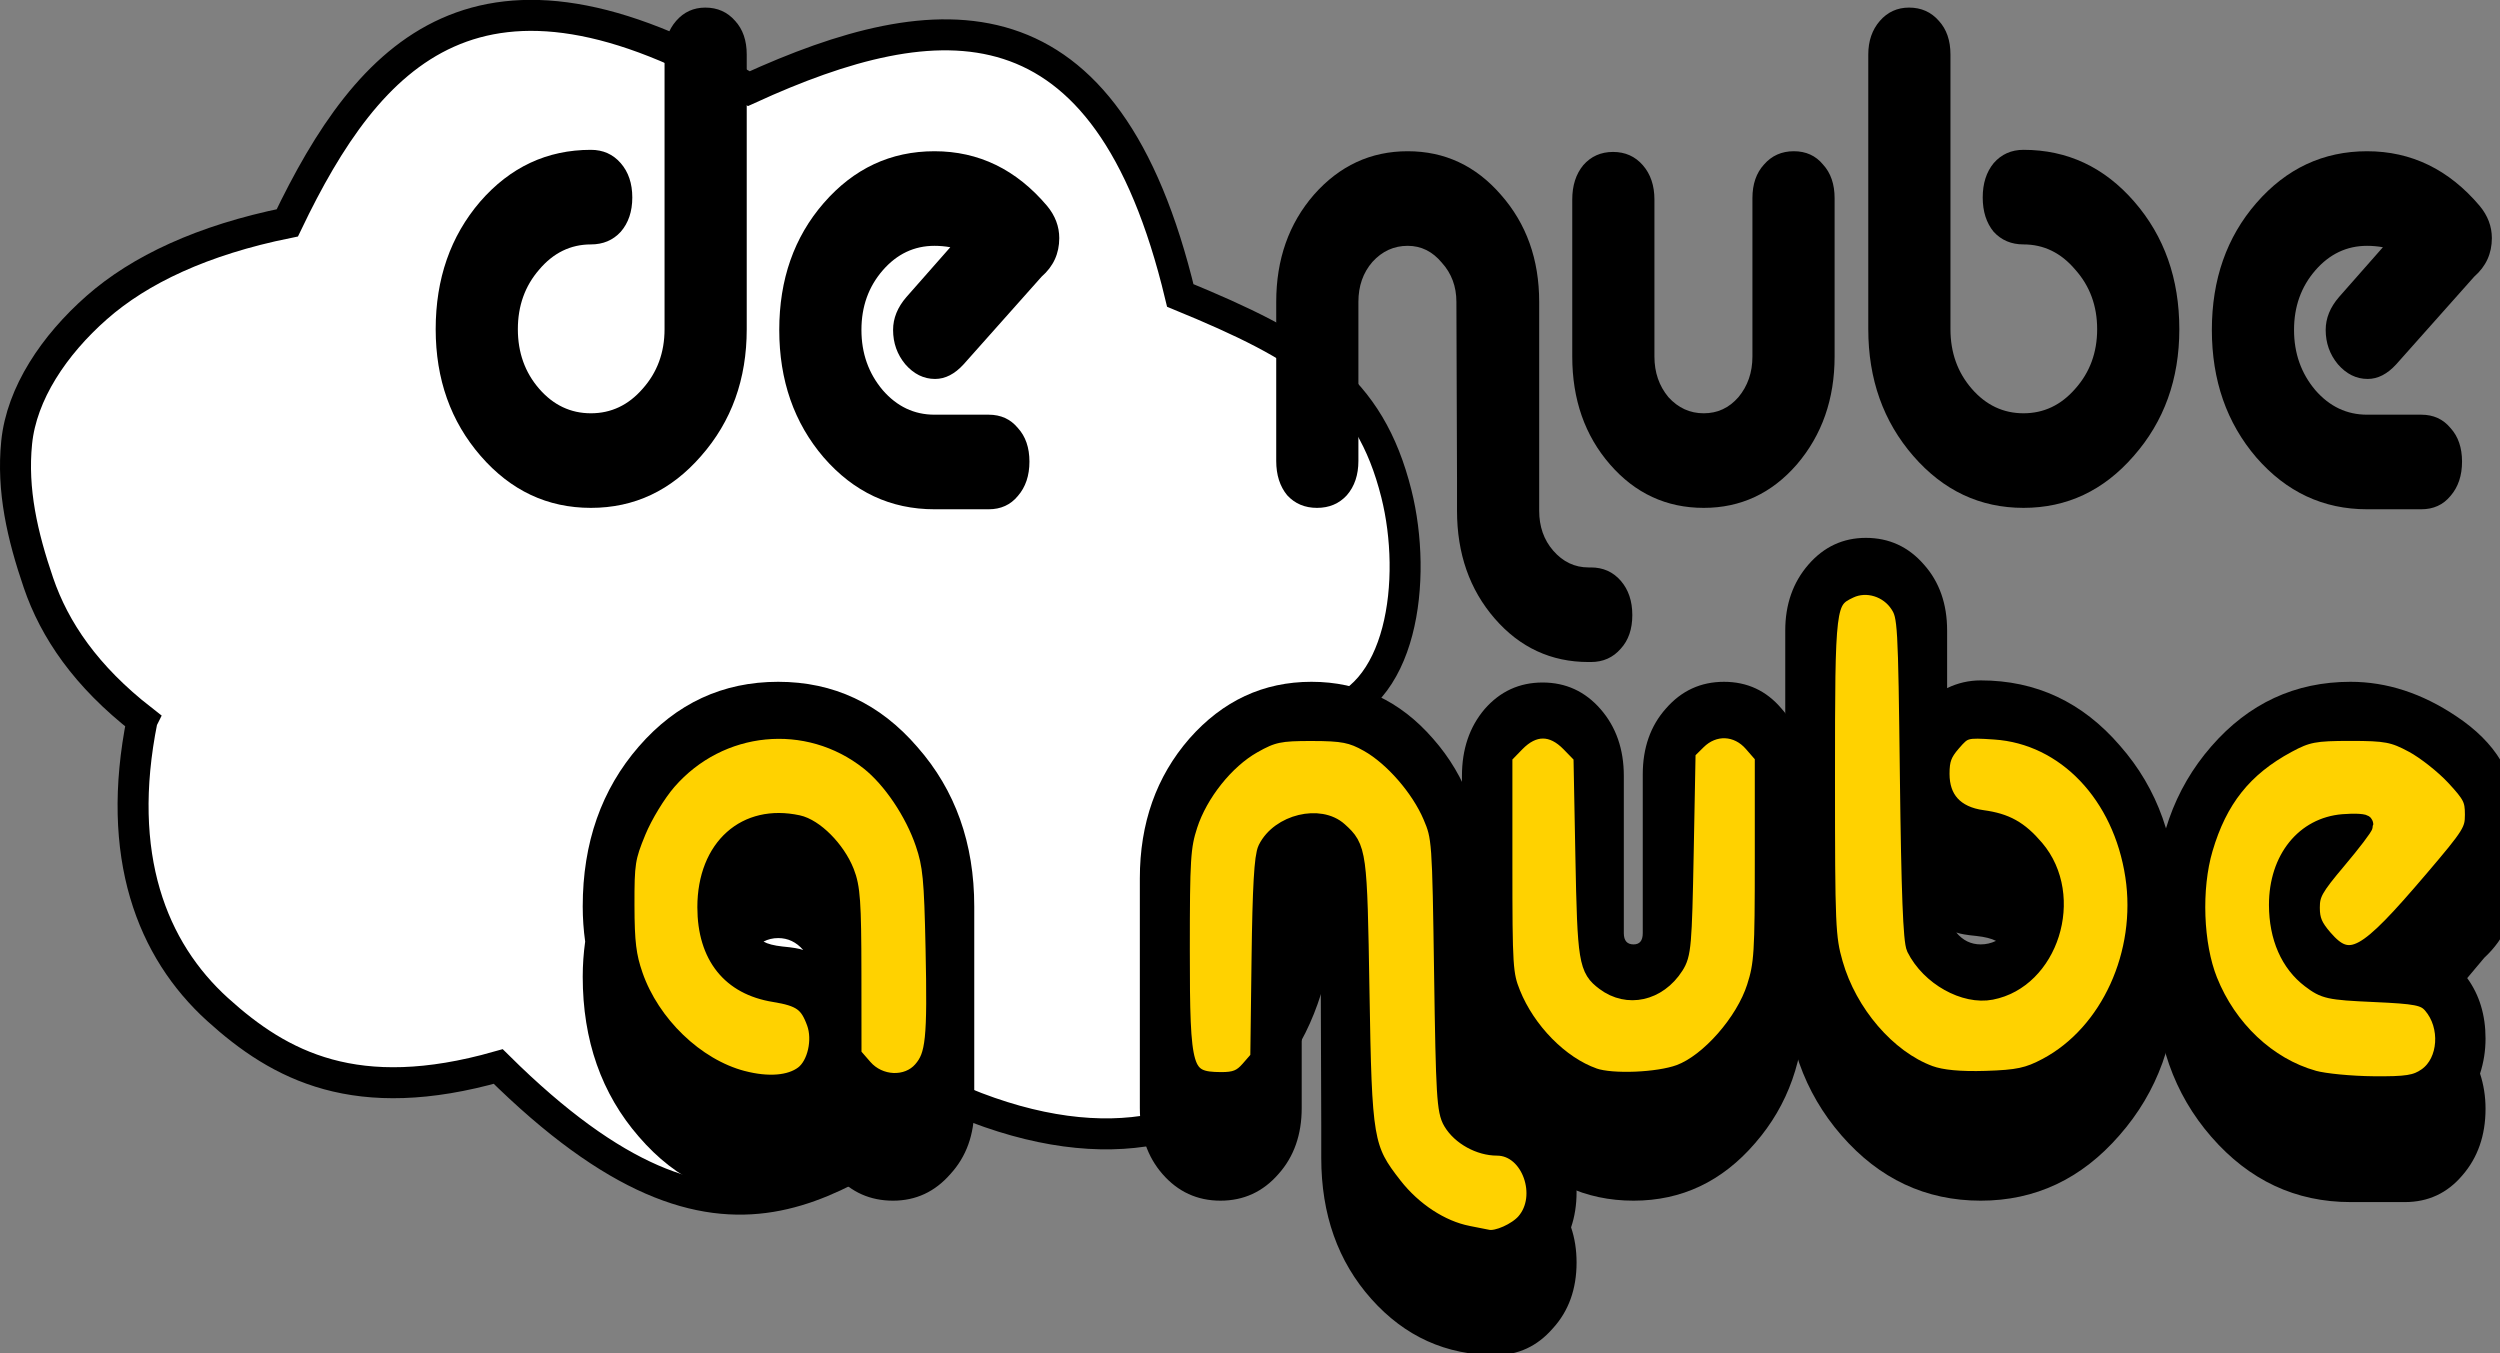 <?xml version="1.0" encoding="UTF-8" standalone="no"?>
<!-- Created with Inkscape (http://www.inkscape.org/) -->

<svg
   xmlns:dc="http://purl.org/dc/elements/1.1/"
   xmlns:cc="http://creativecommons.org/ns#"
   xmlns:rdf="http://www.w3.org/1999/02/22-rdf-syntax-ns#"
   xmlns:svg="http://www.w3.org/2000/svg"
   xmlns="http://www.w3.org/2000/svg"
   xmlns:sodipodi="http://sodipodi.sourceforge.net/DTD/sodipodi-0.dtd"
   xmlns:inkscape="http://www.inkscape.org/namespaces/inkscape"
   width="416.308mm"
   height="225.34mm"
   viewBox="0 0 416.308 225.34"
   version="1.1"
   id="svg1556"
   inkscape:version="0.92.5 (2060ec1f9f, 2020-04-08)"
   sodipodi:docname="logo_club.svg">
  <rect x="0" y="0" width="416.308" height="225.34" fill="#808080" stroke="none"/>
  <defs
     id="defs1550">
    <marker
       inkscape:stockid="Arrow2Mend"
       orient="auto"
       refY="0"
       refX="0"
       id="marker920"
       style="overflow:visible"
       inkscape:isstock="true">
      <path
         inkscape:connector-curvature="0"
         id="path918"
         style="fill:#22326d;fill-opacity:1;fill-rule:evenodd;stroke:#22326d;stroke-width:0.625;stroke-linejoin:round;stroke-opacity:1"
         d="M 8.719,4.034 -2.207,0.016 8.719,-4.002 c -1.745,2.372 -1.735,5.617 -6e-7,8.035 z"
         transform="scale(-0.6)" />
    </marker>
    <marker
       inkscape:isstock="true"
       style="overflow:visible"
       id="marker1177"
       refX="0"
       refY="0"
       orient="auto"
       inkscape:stockid="Arrow2Mend">
      <path
         transform="scale(-0.6)"
         d="M 8.719,4.034 -2.207,0.016 8.719,-4.002 c -1.745,2.372 -1.735,5.617 -6e-7,8.035 z"
         style="fill:#377eb8;fill-opacity:1;fill-rule:evenodd;stroke:#377eb8;stroke-width:0.625;stroke-linejoin:round;stroke-opacity:1"
         id="path1175"
         inkscape:connector-curvature="0" />
    </marker>
    <marker
       inkscape:isstock="true"
       style="overflow:visible"
       id="marker1297"
       refX="0"
       refY="0"
       orient="auto"
       inkscape:stockid="Arrow2Mend">
      <path
         transform="scale(-0.6)"
         d="M 8.719,4.034 -2.207,0.016 8.719,-4.002 c -1.745,2.372 -1.735,5.617 -6e-7,8.035 z"
         style="fill:#377eb8;fill-opacity:1;fill-rule:evenodd;stroke:#377eb8;stroke-width:0.625;stroke-linejoin:round;stroke-opacity:1"
         id="path1295"
         inkscape:connector-curvature="0" />
    </marker>
    <marker
       inkscape:stockid="Arrow2Mend"
       orient="auto"
       refY="0"
       refX="0"
       id="marker3367"
       style="overflow:visible"
       inkscape:isstock="true">
      <path
         id="path3131"
         style="fill:#377eb8;fill-opacity:1;fill-rule:evenodd;stroke:#377eb8;stroke-width:0.625;stroke-linejoin:round;stroke-opacity:1"
         d="M 8.719,4.034 -2.207,0.016 8.719,-4.002 c -1.745,2.372 -1.735,5.617 -6e-7,8.035 z"
         transform="scale(-0.6)"
         inkscape:connector-curvature="0" />
    </marker>
  </defs>
  <sodipodi:namedview
     id="base"
     pagecolor="#ffffff"
     bordercolor="#666666"
     borderopacity="1.0"
     inkscape:pageopacity="0.0"
     inkscape:pageshadow="2"
     inkscape:zoom="0.35"
     inkscape:cx="-266.14596"
     inkscape:cy="574.09785"
     inkscape:document-units="mm"
     inkscape:current-layer="layer1"
     showgrid="false"
     inkscape:window-width="3072"
     inkscape:window-height="1654"
     inkscape:window-x="3648"
     inkscape:window-y="0"
     inkscape:window-maximized="1"
     fit-margin-top="0"
     fit-margin-left="0"
     fit-margin-right="0"
     fit-margin-bottom="0" />
  <g
     inkscape:label="Layer 1"
     inkscape:groupmode="layer"
     id="layer1"
     transform="translate(55.448,-75.39)">
    <g
       id="g2794">
      <path
         sodipodi:nodetypes="cssscccscsccsc"
         inkscape:connector-curvature="0"
         id="path1085"
         d="m -31.778,195.289 c -9.359,-7.292 -14.582,-14.991 -17.267,-22.849 -2.684,-7.858 -4.426,-15.421 -3.629,-23.353 0.821,-8.169 6.221,-16.224 13.351,-22.497 7.131,-6.274 17.589,-11.222 31.719,-14.089 C 6.02,84.058 24.374,63.893 69.255,90.151 100.81,75.718 128.819,73.361 141.096,124.589 c 20.954,8.618 31.488,15.066 35.988,33.028 3.535,14.109 1.115,34.653 -12.725,36.988 1.4,19.567 2.346,41.942 -7.116,55.686 -9.319,13.536 -28.054,18.731 -52.409,8.629 -21.01,11.231 -38.332,32.698 -77.315,-5.93 -23.635,6.715 -36.357,-0.095 -46.728,-9.494 -10.942,-9.916 -17.118,-25.578 -12.569,-48.207 z"
         style="fill:#ffffff;fill-opacity:1;stroke:#000000;stroke-width:5.16;stroke-linecap:butt;stroke-linejoin:miter;stroke-miterlimit:4;stroke-dasharray:none;stroke-opacity:1" />
      <g
         id="g1231"
         transform="matrix(0.135,0,0,0.135,-460.122,195.448)">
        <g
           id="g1202"
           style="font-style:normal;font-variant:normal;font-weight:normal;font-stretch:normal;font-size:40px;line-height:1.25;font-family:Alba;-inkscape-font-specification:Alba;letter-spacing:0px;word-spacing:0px;fill:#000000;fill-opacity:1;stroke:none"
           transform="matrix(18.771,0,0,21.607,5153.602,1602.843)"
           aria-label="de nube">
          <path
             inkscape:connector-curvature="0"
             id="path1190"
             style="font-style:normal;font-variant:normal;font-weight:normal;font-stretch:normal;font-family:Alba;-inkscape-font-specification:Alba"
             d="m -76.029,-101.387 q -2,0 -3.4,1.44 -1.4,1.4 -1.4,3.4 0,2 1.4,3.4 1.4,1.4 3.4,1.4 2,0 3.4,-1.4 1.44,-1.4 1.44,-3.4 v -15.68 q 0,-1.16 0.76,-1.92 0.76,-0.76 1.92,-0.76 1.2,0 1.96,0.76 0.76,0.72 0.76,1.92 v 15.68 q 0,4.28 -3,7.24 -2.96,2.96 -7.24,2.96 -4.28,0 -7.24,-2.96 -2.96,-2.96 -2.96,-7.24 0,-4.32 2.92,-7.28 2.96,-2.96 7.28,-2.96 1.2,0 1.96,0.76 0.76,0.76 0.76,1.96 0,1.2 -0.76,1.96 -0.76,0.72 -1.96,0.72 z" />
          <path
             inkscape:connector-curvature="0"
             id="path1192"
             style="font-style:normal;font-variant:normal;font-weight:normal;font-stretch:normal;font-family:Alba;-inkscape-font-specification:Alba"
             d="m -46.411,-99.547 -5.12,5 q -0.88,0.84 -1.88,0.84 -1.12,0 -1.96,-0.84 -0.8,-0.84 -0.8,-1.96 0,-1 0.88,-1.88 l 2.88,-2.84 q -0.52,-0.08 -1.04,-0.08 -2,0 -3.4,1.4 -1.4,1.4 -1.4,3.4 0,2 1.4,3.44 1.4,1.4 3.4,1.4 h 3.56 q 1.2,0 1.92,0.76 0.76,0.72 0.76,1.92 0,1.2 -0.76,1.96 -0.72,0.76 -1.92,0.76 h -3.56 q -4.32,0 -7.28,-2.96 -2.92,-2.96 -2.92,-7.28 0,-4.32 2.92,-7.24 2.96,-2.96 7.28,-2.96 4.36,0 7.4,3.12 0.8,0.84 0.8,1.84 0,1.32 -1.16,2.2 z" />
          <path
             inkscape:connector-curvature="0"
             id="path1194"
             style="font-style:normal;font-variant:normal;font-weight:normal;font-stretch:normal;font-family:Alba;-inkscape-font-specification:Alba"
             d="m -10.314,-77.547 h -0.16 q -3.68,0 -6.16,-2.48 -2.48,-2.48 -2.48,-6.16 v -1.88 l -0.04,-10.04 q 0,-1.32 -0.96,-2.24 -0.92,-0.96 -2.24,-0.96 -1.36,0 -2.32,0.92 -0.92,0.92 -0.92,2.28 v 9.08 q 0,1.2 -0.76,1.96 -0.76,0.72 -1.96,0.72 -1.2,0 -1.96,-0.72 -0.72,-0.76 -0.72,-1.96 v -9.08 q 0,-3.64 2.48,-6.12 2.52,-2.48 6.16,-2.48 3.64,0 6.12,2.48 2.52,2.48 2.52,6.12 v 11.92 q 0,1.36 0.92,2.28 0.96,0.96 2.32,0.96 h 0.16 q 1.2,0 1.96,0.76 0.76,0.76 0.76,1.96 0,1.2 -0.76,1.92 -0.76,0.76 -1.96,0.76 z" />
          <path
             inkscape:connector-curvature="0"
             id="path1196"
             style="font-style:normal;font-variant:normal;font-weight:normal;font-stretch:normal;font-family:Alba;-inkscape-font-specification:Alba"
             d="m -6.141,-103.947 v 8.96 q 0,1.36 0.92,2.32 0.96,0.92 2.32,0.92 1.36,0 2.28,-0.92 0.92,-0.96 0.92,-2.32 v -9.04 q 0,-1.2 0.76,-1.92 0.76,-0.76 1.96,-0.76 1.2,0 1.92,0.76 0.76,0.72 0.76,1.92 v 9.04 q 0,3.64 -2.48,6.16 -2.48,2.48 -6.12,2.48 -3.68,0 -6.16,-2.48 -2.48,-2.48 -2.48,-6.16 v -8.96 q 0,-1.2 0.72,-1.96 0.76,-0.76 1.96,-0.76 1.2,0 1.96,0.76 0.76,0.76 0.76,1.96 z" />
          <path
             inkscape:connector-curvature="0"
             id="path1198"
             style="font-style:normal;font-variant:normal;font-weight:normal;font-stretch:normal;font-family:Alba;-inkscape-font-specification:Alba"
             d="m 18.112,-106.787 q 4.32,0 7.28,2.96 2.96,2.96 2.96,7.28 0,4.28 -3,7.24 -2.96,2.96 -7.24,2.96 -4.28,0 -7.24,-2.96 -2.96,-2.96 -2.96,-7.24 v -15.68 q 0,-1.16 0.76,-1.92 0.76,-0.76 1.92,-0.76 1.2,0 1.96,0.76 0.76,0.72 0.76,1.92 v 15.68 q 0,2 1.4,3.4 1.4,1.4 3.4,1.4 2,0 3.4,-1.4 1.44,-1.4 1.44,-3.4 0,-2 -1.44,-3.4 -1.4,-1.44 -3.4,-1.44 -1.2,0 -1.96,-0.72 -0.72,-0.76 -0.72,-1.96 0,-1.2 0.72,-1.96 0.76,-0.76 1.96,-0.76 z" />
          <path
             inkscape:connector-curvature="0"
             id="path1200"
             style="font-style:normal;font-variant:normal;font-weight:normal;font-stretch:normal;font-family:Alba;-inkscape-font-specification:Alba"
             d="m 47.73,-99.547 -5.12,5 q -0.88,0.84 -1.88,0.84 -1.12,0 -1.96,-0.84 -0.8,-0.84 -0.8,-1.96 0,-1 0.88,-1.88 l 2.88,-2.84 q -0.52,-0.08 -1.04,-0.08 -2,0 -3.4,1.4 -1.4,1.4 -1.4,3.4 0,2 1.4,3.44 1.4,1.4 3.4,1.4 h 3.56 q 1.2,0 1.92,0.76 0.76,0.72 0.76,1.92 0,1.2 -0.76,1.96 -0.72,0.76 -1.92,0.76 h -3.56 q -4.32,0 -7.28,-2.96 -2.92,-2.96 -2.92,-7.28 0,-4.32 2.92,-7.24 2.96,-2.96 7.28,-2.96 4.36,0 7.4,3.12 0.8,0.84 0.8,1.84 0,1.32 -1.16,2.2 z" />
        </g>
        <g
           style="opacity:1"
           transform="matrix(18.836,0,0,21.652,-1131.765,2496.558)"
           id="g1229">
          <g
             id="g1217"
             style="font-style:normal;font-weight:normal;font-size:40px;line-height:1.25;font-family:sans-serif;letter-spacing:0px;word-spacing:0px;fill:#000000;fill-opacity:1;stroke:none"
             aria-label="a nube">
            <path
               inkscape:connector-curvature="0"
               id="path1205"
               style="font-style:normal;font-variant:normal;font-weight:normal;font-stretch:normal;font-family:'Alba Super';-inkscape-font-specification:'Alba Super'"
               d="m 283.027,-93.255 q 0,2.28 -1.56,3.76 -1.52,1.52 -3.76,1.52 -2.24,0 -3.72,-1.44 -1.52,1.52 -3.8,1.52 -5.44,0 -9.12,-3.72 -3.68,-3.68 -3.68,-9.12 0,-1 0.16,-2 -0.16,-1 -0.16,-2 0,-5.44 3.68,-9.12 3.68,-3.68 9.12,-3.68 5.44,0 9.12,3.72 3.72,3.68 3.72,9.08 z m -2.6,-4 v -7.48 q 0,-4.36 -2.96,-7.28 -2.92,-2.92 -7.28,-2.92 -4.36,0 -7.28,2.92 -2.92,2.92 -2.92,7.28 0,4.36 2.92,7.32 2.92,2.92 7.28,2.92 1.2,0 1.96,-0.76 0.76,-0.76 0.76,-1.96 0,-1.2 -0.76,-1.92 -0.76,-0.76 -1.96,-0.76 -2,0 -3.4,-1.4 -1.4,-1.44 -1.4,-3.44 0,-2 1.4,-3.4 1.4,-1.4 3.4,-1.4 2,0 3.4,1.4 1.44,1.4 1.44,3.4 v 7.48 q 0,1.2 0.72,1.96 0.76,0.72 1.96,0.72 1.2,0 1.96,-0.72 0.76,-0.76 0.76,-1.96 z m -8.6,-5 q -0.68,-0.68 -1.64,-0.68 -0.52,0 -0.96,0.2 0.4,0.2 1.24,0.28 1,0.08 1.36,0.2 z" />
            <path
               inkscape:connector-curvature="0"
               id="path1207"
               style="font-style:normal;font-variant:normal;font-weight:normal;font-stretch:normal;font-family:'Alba Super';-inkscape-font-specification:'Alba Super'"
               d="m 322.471,-84.455 q 0,2.28 -1.56,3.76 -1.52,1.52 -3.76,1.52 -4.84,0 -8.12,-3.2 -3.28,-3.2 -3.28,-8.04 v -1.88 l -0.04,-10.04 q 0,-0.6 -0.6,-0.6 -0.64,0 -0.64,0.6 v 9.08 q 0,2.28 -1.52,3.76 -1.52,1.52 -3.8,1.52 -2.28,0 -3.8,-1.52 -1.48,-1.48 -1.48,-3.76 v -13.08 q 0,-4.72 3.24,-7.96 3.28,-3.24 8,-3.24 4.72,0 7.96,3.24 3.28,3.24 3.28,7.96 v 11.92 q 0,0.64 0.64,0.64 2.36,0 3.92,1.48 1.56,1.52 1.56,3.84 0,1.08 -0.36,2 0.36,0.92 0.36,2 z m -2.6,-4 q 0,-1.2 -0.76,-1.96 -0.76,-0.76 -1.96,-0.76 h -0.16 q -1.36,0 -2.32,-0.96 -0.92,-0.92 -0.92,-2.28 v -11.92 q 0,-3.68 -2.48,-6.12 -2.48,-2.48 -6.16,-2.48 -3.68,0 -6.16,2.48 -2.48,2.44 -2.48,6.12 v 9.08 q 0,1.2 0.72,1.96 0.76,0.72 1.96,0.72 1.2,0 1.96,-0.72 0.76,-0.76 0.76,-1.96 v -9.08 q 0,-1.36 0.92,-2.28 0.96,-0.92 2.32,-0.92 1.32,0 2.24,0.96 0.96,0.92 0.96,2.24 l 0.04,11.92 q 0,3.72 2.44,6.16 2.48,2.48 6.2,2.48 h 0.16 q 1.2,0 1.96,-0.76 0.76,-0.72 0.76,-1.92 z" />
            <path
               inkscape:connector-curvature="0"
               id="path1211"
               style="font-style:normal;font-variant:normal;font-weight:normal;font-stretch:normal;font-family:'Alba Super';-inkscape-font-specification:'Alba Super'"
               d="m 337.405,-99.215 q 0,4.72 -3.24,7.96 -3.24,3.28 -7.96,3.28 -4.76,0 -8,-3.24 -3.24,-3.24 -3.24,-8 v -12.96 q 0,-2.28 1.48,-3.8 1.52,-1.52 3.8,-1.52 2.28,0 3.8,1.52 1.52,1.52 1.52,3.8 v 8.96 q 0,0.64 0.64,0.64 0.6,0 0.6,-0.64 v -9.04 q 0,-2.28 1.52,-3.76 1.52,-1.52 3.8,-1.52 2.28,0 3.76,1.52 1.52,1.48 1.52,3.76 z m -2.6,-4 v -9.04 q 0,-1.2 -0.76,-1.92 -0.72,-0.76 -1.92,-0.76 -1.2,0 -1.96,0.76 -0.76,0.72 -0.76,1.92 v 9.04 q 0,1.36 -0.92,2.32 -0.92,0.92 -2.28,0.92 -1.36,0 -2.32,-0.92 -0.92,-0.96 -0.92,-2.32 v -8.96 q 0,-1.2 -0.76,-1.96 -0.76,-0.76 -1.96,-0.76 -1.2,0 -1.96,0.76 -0.72,0.76 -0.72,1.96 v 8.96 q 0,3.72 2.44,6.2 2.48,2.44 6.2,2.44 3.68,0 6.12,-2.48 2.48,-2.48 2.48,-6.16 z" />
            <path
               inkscape:connector-curvature="0"
               id="path1213"
               style="font-style:normal;font-variant:normal;font-weight:normal;font-stretch:normal;font-family:'Alba Super';-inkscape-font-specification:'Alba Super'"
               d="m 361.777,-100.775 q 0,5.36 -3.76,9.08 -3.72,3.72 -9.08,3.72 -5.4,0 -9.12,-3.72 -3.68,-3.68 -3.68,-9.08 v -19.68 q 0,-2.24 1.52,-3.76 1.52,-1.52 3.76,-1.52 2.28,0 3.8,1.52 1.52,1.48 1.52,3.76 v 3.28 q 1.04,-0.44 2.2,-0.44 5.44,0 9.12,3.72 3.72,3.68 3.72,9.12 0,1.04 -0.16,2 0.16,1 0.16,2 z m -2.6,-4 q 0,-4.36 -2.96,-7.28 -2.92,-2.96 -7.28,-2.96 -1.2,0 -1.96,0.76 -0.72,0.76 -0.72,1.96 0,1.2 0.72,1.96 0.76,0.72 1.96,0.72 2,0 3.4,1.44 1.44,1.4 1.44,3.4 0,2 -1.44,3.4 -1.4,1.4 -3.4,1.4 -2,0 -3.4,-1.4 -1.4,-1.4 -1.4,-3.4 v -15.68 q 0,-1.2 -0.76,-1.92 -0.76,-0.76 -1.96,-0.76 -1.16,0 -1.92,0.76 -0.76,0.76 -0.76,1.92 v 15.68 q 0,4.32 2.92,7.28 2.96,2.92 7.28,2.92 4.32,0 7.28,-2.92 2.96,-2.96 2.96,-7.28 z m -9.24,2 q -0.44,-0.2 -1.28,-0.28 -0.96,-0.08 -1.32,-0.2 0.64,0.68 1.6,0.68 0.52,0 1,-0.2 z" />
            <path
               inkscape:connector-curvature="0"
               id="path1215"
               style="font-style:normal;font-variant:normal;font-weight:normal;font-stretch:normal;font-family:'Alba Super';-inkscape-font-specification:'Alba Super'"
               d="m 383.956,-105.975 q 0,2.52 -2.04,4.16 -0.32,0.32 -1.12,1.16 1.2,1.44 1.2,3.44 0,1.04 -0.36,2 0.36,0.96 0.36,2 0,2.28 -1.52,3.8 -1.48,1.52 -3.76,1.52 h -3.56 q -5.4,0 -9.12,-3.72 -3.68,-3.68 -3.68,-9.12 0,-1 0.16,-2 -0.16,-1 -0.16,-2 0,-5.44 3.68,-9.12 3.68,-3.68 9.12,-3.68 3.56,0 6.92,1.96 3.88,2.24 3.88,5.6 0,1.08 -0.4,2 0.4,0.96 0.4,2 z m -2.6,-4 q 0,-1 -0.8,-1.84 -3.04,-3.12 -7.4,-3.12 -4.36,0 -7.28,2.92 -2.92,2.92 -2.92,7.28 0,4.36 2.92,7.32 2.92,2.92 7.28,2.92 h 3.56 q 1.2,0 1.92,-0.76 0.76,-0.76 0.76,-1.96 0,-1.2 -0.76,-1.92 -0.72,-0.76 -1.92,-0.76 h -3.56 q -2,0 -3.4,-1.4 -1.4,-1.44 -1.4,-3.44 0,-2 1.4,-3.4 1.4,-1.4 3.4,-1.4 0.52,0 1.04,0.08 l -2.88,2.84 q -0.88,0.88 -0.88,1.88 0,1.12 0.8,1.96 0.84,0.84 1.96,0.84 1,0 1.88,-0.84 l 5.12,-5 q 1.16,-0.88 1.16,-2.2 z" />
          </g>
          <path
             style="opacity:1;fill:#ffd200;fill-opacity:1;stroke:#000000;stroke-width:1;stroke-linecap:round;stroke-linejoin:round;stroke-miterlimit:4;stroke-dasharray:none;stroke-dashoffset:0;stroke-opacity:1"
             d="m 267.893,-94.873 c -3.041,-0.69 -5.943,-3.121 -7.056,-5.909 -0.445,-1.115 -0.555,-1.899 -0.561,-4.011 -0.007,-2.422 0.051,-2.75 0.763,-4.251 0.434,-0.916 1.307,-2.162 1.999,-2.855 3.37,-3.37 9.043,-3.854 13.03,-1.11 1.45,0.998 2.91,2.885 3.599,4.653 0.488,1.251 0.575,2.032 0.671,6.003 0.125,5.186 0.014,6.124 -0.825,6.963 -0.908,0.908 -2.662,0.844 -3.639,-0.134 l -0.731,-0.731 -0.005,-4.707 c -0.005,-4.011 -0.073,-4.855 -0.461,-5.709 -0.587,-1.292 -2.03,-2.553 -3.167,-2.766 -3.512,-0.659 -6.116,1.36 -6.116,4.742 0,2.757 1.596,4.49 4.514,4.903 1.709,0.242 2.17,0.53 2.639,1.652 0.424,1.014 0.049,2.453 -0.781,2.996 -0.829,0.543 -2.237,0.642 -3.872,0.27 z"
             id="path1219"
             inkscape:connector-curvature="0" />
          <path
             style="opacity:1;fill:#ffd200;fill-opacity:1;stroke:#000000;stroke-width:1;stroke-linecap:round;stroke-linejoin:round;stroke-miterlimit:4;stroke-dasharray:none;stroke-dashoffset:0;stroke-opacity:1"
             d="m 315.376,-86.046 c -1.719,-0.291 -3.529,-1.323 -4.799,-2.735 -1.923,-2.139 -2.008,-2.575 -2.168,-11.137 -0.149,-7.952 -0.176,-8.125 -1.423,-9.106 -1.317,-1.036 -4.038,-0.463 -4.889,1.03 -0.237,0.416 -0.351,2.153 -0.411,6.25 l -0.083,5.674 -0.639,0.639 c -0.504,0.504 -0.882,0.637 -1.792,0.631 -2.381,-0.016 -2.528,-0.453 -2.528,-7.466 0,-5.195 0.05,-5.891 0.513,-7.129 0.679,-1.814 2.401,-3.695 4.186,-4.571 1.26,-0.619 1.701,-0.7 3.801,-0.696 2.01,0.003 2.567,0.098 3.625,0.617 1.597,0.783 3.346,2.532 4.129,4.129 0.601,1.225 0.616,1.407 0.742,9 0.115,6.934 0.176,7.82 0.581,8.416 0.572,0.843 1.857,1.459 3.042,1.459 2.093,0 3.24,2.822 1.752,4.31 -0.531,0.531 -1.778,1.016 -2.34,0.91 -0.086,-0.016 -0.67,-0.116 -1.298,-0.223 z"
             id="path1221"
             inkscape:connector-curvature="0" />
          <path
             style="opacity:1;fill:#ffd200;fill-opacity:1;stroke:#000000;stroke-width:1;stroke-linecap:round;stroke-linejoin:round;stroke-miterlimit:4;stroke-dasharray:none;stroke-dashoffset:0;stroke-opacity:1"
             d="m 323.643,-95.027 c -2.179,-0.665 -4.346,-2.584 -5.335,-4.722 -0.508,-1.099 -0.54,-1.542 -0.54,-7.376 v -6.207 l 0.816,-0.73 c 1.103,-0.986 2.263,-0.987 3.367,-0.001 l 0.816,0.729 0.125,5.709 c 0.131,6.004 0.21,6.422 1.347,7.167 1.557,1.02 3.633,0.621 4.76,-0.915 0.478,-0.652 0.527,-1.144 0.643,-6.46 l 0.125,-5.754 0.701,-0.603 c 1.03,-0.885 2.484,-0.831 3.443,0.128 l 0.731,0.731 v 5.885 c 0,5.376 -0.046,6.01 -0.531,7.332 -0.731,1.992 -3.045,4.286 -4.936,4.892 -1.382,0.443 -4.378,0.549 -5.534,0.196 z"
             id="path1223"
             inkscape:connector-curvature="0" />
          <path
             style="opacity:1;fill:#ffd200;fill-opacity:1;stroke:#000000;stroke-width:1;stroke-linecap:round;stroke-linejoin:round;stroke-miterlimit:4;stroke-dasharray:none;stroke-dashoffset:0;stroke-opacity:1"
             d="m 345.636,-95.164 c -2.74,-0.877 -5.286,-3.455 -6.219,-6.296 -0.492,-1.499 -0.523,-2.134 -0.523,-10.602 0,-9.921 0.028,-10.123 1.509,-10.736 1.065,-0.441 2.415,-0.077 3.092,0.834 0.504,0.678 0.529,1.059 0.649,9.875 0.089,6.52 0.213,9.322 0.428,9.698 0.942,1.642 3.273,2.776 5.081,2.47 3.886,-0.657 5.603,-5.374 2.946,-8.092 -1.065,-1.089 -1.967,-1.527 -3.529,-1.712 -1.747,-0.207 -2.675,-1.098 -2.675,-2.57 0,-0.824 0.157,-1.196 0.762,-1.801 0.743,-0.743 0.81,-0.759 2.692,-0.65 4.572,0.265 8.244,3.616 9.053,8.265 0.772,4.433 -1.619,8.994 -5.703,10.882 -1.192,0.551 -1.844,0.672 -3.93,0.729 -1.67,0.045 -2.876,-0.053 -3.633,-0.295 z"
             id="path1225"
             inkscape:connector-curvature="0" />
          <path
             style="opacity:1;fill:#ffd200;fill-opacity:1;stroke:#000000;stroke-width:1;stroke-linecap:round;stroke-linejoin:round;stroke-miterlimit:4;stroke-dasharray:none;stroke-dashoffset:0;stroke-opacity:1"
             d="m 370.768,-94.89 c -2.972,-0.724 -5.546,-2.835 -6.814,-5.59 -0.949,-2.061 -1.083,-5.285 -0.313,-7.561 0.956,-2.829 2.592,-4.619 5.444,-5.955 1.271,-0.595 1.732,-0.672 4.059,-0.672 2.324,0 2.789,0.077 4.055,0.67 0.786,0.368 1.996,1.199 2.688,1.847 1.106,1.035 1.258,1.298 1.258,2.18 0,0.938 -0.173,1.18 -2.688,3.747 -4.411,4.504 -5.344,4.95 -6.963,3.331 -0.661,-0.661 -0.85,-1.056 -0.85,-1.777 0,-0.809 0.223,-1.156 1.75,-2.731 0.963,-0.993 1.75,-1.894 1.75,-2.003 0,-0.109 -0.673,-0.15 -1.496,-0.09 -2.584,0.187 -4.339,2.078 -4.335,4.671 0.003,1.824 0.751,3.305 2.13,4.218 0.963,0.637 1.273,0.697 4.238,0.813 2.786,0.109 3.265,0.191 3.708,0.634 1.204,1.204 1.043,3.295 -0.317,4.125 -0.67,0.408 -1.238,0.486 -3.428,0.469 -1.444,-0.011 -3.188,-0.157 -3.875,-0.325 z"
             id="path1227"
             inkscape:connector-curvature="0" />
        </g>
      </g>
    </g>
  </g>
</svg>
